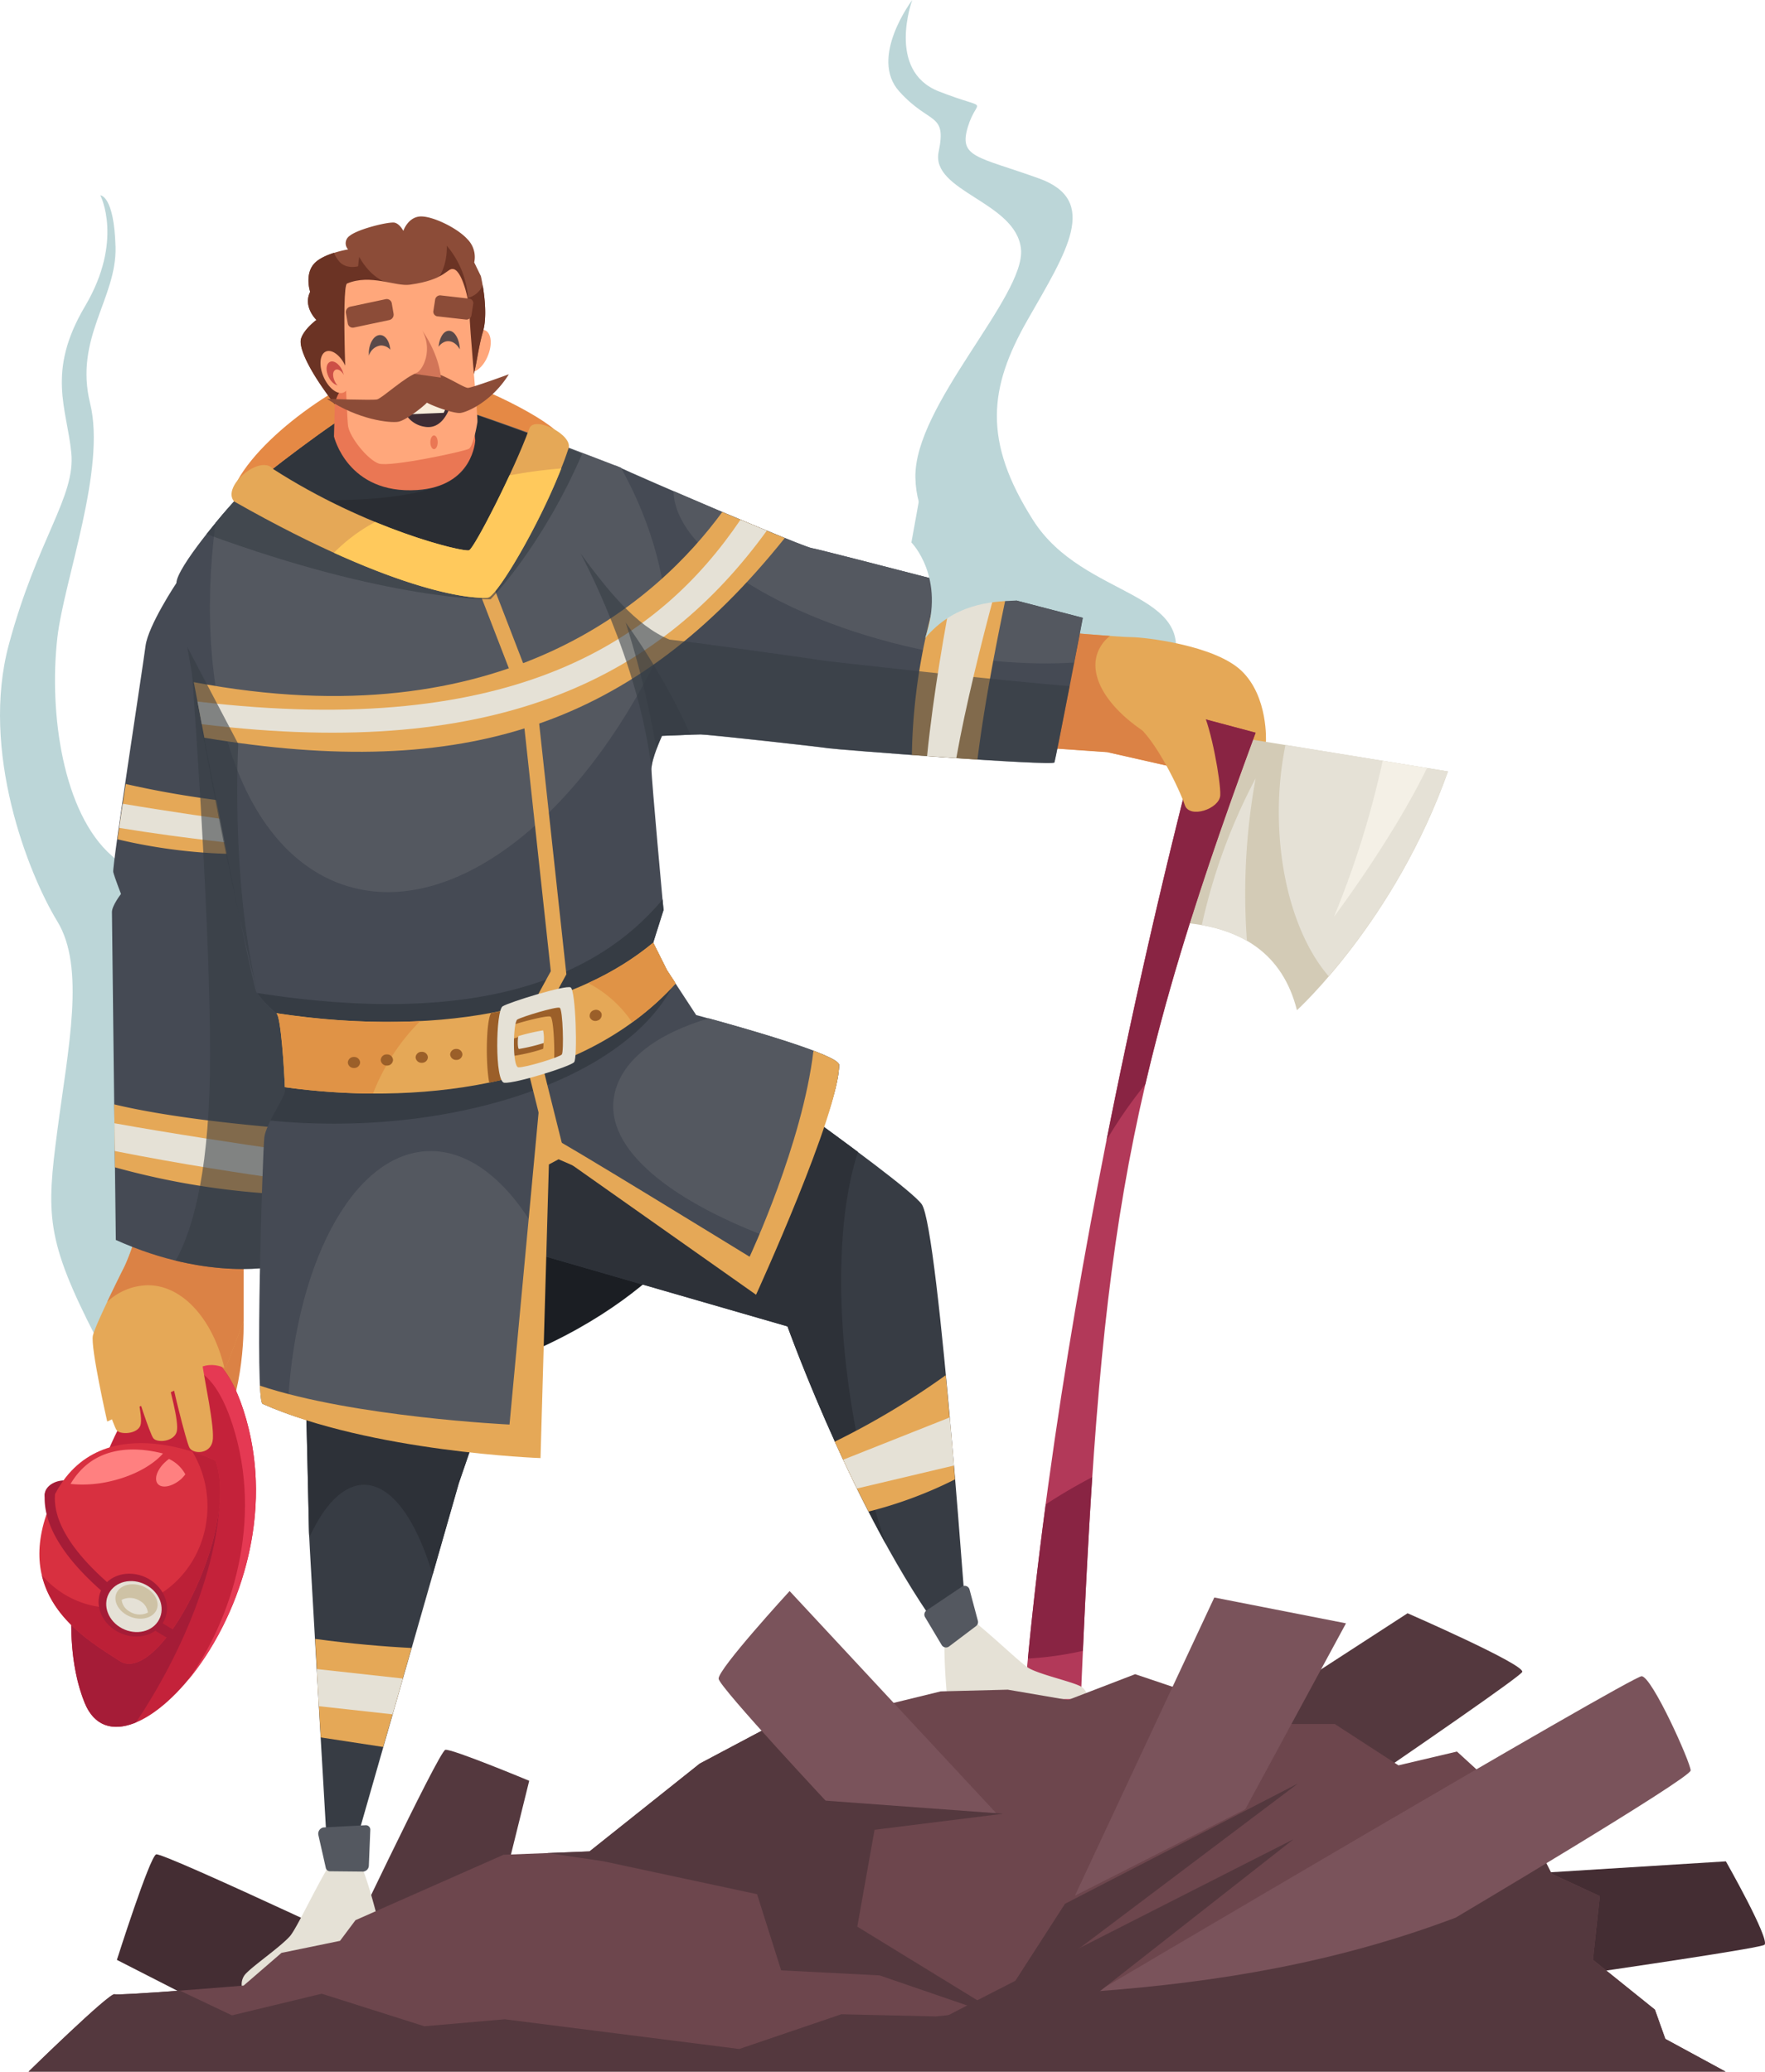 <?xml version="1.0" encoding="UTF-8"?> <svg xmlns="http://www.w3.org/2000/svg" viewBox="0 0 531.05 623.35"><defs><style>.cls-1{isolation:isolate;}.cls-2{fill:#442d33;}.cls-3{fill:#54383e;}.cls-4{fill:#e58945;}.cls-5{fill:#bcd6d8;}.cls-6{fill:#ffa77b;}.cls-7{fill:#db8245;}.cls-8{fill:#c4223a;}.cls-9{fill:#a51c37;}.cls-10{fill:#e53953;}.cls-11{fill:#e5a857;}.cls-12{fill:#d3cbb6;}.cls-13{fill:#1b1e23;}.cls-14{fill:#454a54;}.cls-15{fill:#545860;}.cls-16{fill:#373c44;}.cls-17{fill:#2d3138;}.cls-18{fill:#b23959;}.cls-19{fill:#892443;}.cls-20,.cls-22{fill:#e5e1d6;}.cls-21{fill:#6d464d;}.cls-22{mix-blend-mode:overlay;}.cls-23,.cls-24{fill:#363c44;}.cls-23{mix-blend-mode:multiply;opacity:0.57;}.cls-25{fill:#e09346;}.cls-26{fill:#2a2d33;}.cls-27{fill:#ea7754;}.cls-28{fill:#8c4c38;}.cls-29{fill:#6b3324;}.cls-30{fill:#3e2d34;}.cls-31{fill:#f9eddb;}.cls-32{fill:#7a535b;}.cls-33{fill:#cc4f46;}.cls-34{fill:#9b5f29;}.cls-35{fill:#ffc95c;}.cls-36{fill:#d83040;}.cls-37{fill:#bc2037;}.cls-38{fill:#cec2a5;}.cls-39{fill:#ff8080;}.cls-40{fill:#f4f0e6;}.cls-41{fill:#d27558;}.cls-42{fill:#5a4949;}</style></defs><g class="cls-1"><g id="_Layer_" data-name="&lt;Layer&gt;"><path class="cls-2" d="M-173.51,1431.54c-1.65,1.73-139.06,20.81-139.06,20.81l48.76-41,78.67-4.9S-171.86,1429.82-173.51,1431.54Z" transform="translate(704.42 -846.38)"></path><path class="cls-3" d="M-246.4,1349.43c-.59,2.31-123,84.88-123,84.88l22.37-59.63,66.12-42.88S-245.81,1347.11-246.4,1349.43Z" transform="translate(704.42 -846.38)"></path><path class="cls-2" d="M-657.44,1404.35c2-.81,81,36.57,81,36.57L-628,1457.17l-41.25-21.07S-659.42,1405.16-657.44,1404.35Z" transform="translate(704.42 -846.38)"></path><path class="cls-3" d="M-570.43,1372.89c-1.94.38-32.62,65.24-32.62,65.24l47.38-13.59,10.48-42.33S-568.49,1372.5-570.43,1372.89Z" transform="translate(704.42 -846.38)"></path><path class="cls-4" d="M-537.7,975.53c-6.21-5.43-31.09-18.21-47.2-18.65-10.38-.28-39.23,18.11-48.05,34.08l69.6,26S-531.49,981-537.7,975.53Z" transform="translate(704.42 -846.38)"></path><path class="cls-5" d="M-352,1048.2c9-24.39-26.28-21.29-41.54-45.24s-13.35-39.92-1.7-60.33,21.9-35.93,3.37-42.58-24.17-6.21-21.33-15.53,7.14-4.43-8.74-10.64-8-27.5-8-27.5-13.12,17.29-3.92,27.5,14.33,6.21,11.86,18.18,23.3,15,24.77,29.22-32.22,47.08-31.77,68.81,21.41,23.51,10.18,39.48S-352,1048.2-352,1048.2Z" transform="translate(704.42 -846.38)"></path><path class="cls-5" d="M-670.81,1103.85c-14.65-12.82-18.94-42.81-16.36-65.56,2-17.36,14.74-50.75,9.87-70.51s8.07-31.65,7.64-47.14-4.57-15.49-4.57-15.49,7.09,13.62-4.61,33.38-5.44,30.72-4.13,44.07-10.13,25.64-18.78,57.69,5.75,68.85,14.58,83.33c8.47,13.88,3.28,37.92,0,63s-3.57,32.59,11.54,62c19-13.77,23.95-42.38,25.8-74.25C-661.76,1165.28-653.72,1118.81-670.81,1103.85Z" transform="translate(704.42 -846.38)"></path><path class="cls-6" d="M-557.55,953.22c1.47-3.77.78-7.19-1.34-7.59-1.93-.36-4.37,2-5.6,5.15s-.92,6.42.78,7.33C-561.84,959.11-559,957-557.55,953.22Z" transform="translate(704.42 -846.38)"></path><path class="cls-7" d="M-638.89,1279.09c8.35-13.4,7.77-35.14,7.77-35.14l-17.09,4.46-2.91,18.64Z" transform="translate(704.42 -846.38)"></path><path class="cls-8" d="M-631.16,1270.73c18.42,56.85-36.33,116.23-47.79,88C-697,1314.27-649.9,1212.92-631.16,1270.73Z" transform="translate(704.42 -846.38)"></path><path class="cls-9" d="M-647.82,1288.35c-8.69-2.62-20.06,4.16-33.15,25.19-3,16.36-2.95,32.92,2,45.16,2.94,7.27,8.76,8.73,15.45,5.94A176.89,176.89,0,0,0-651,1342.71c9.11-19,13.09-36.69,12.63-48.18C-638.69,1287.6-643.73,1289.58-647.82,1288.35Z" transform="translate(704.42 -846.38)"></path><path class="cls-10" d="M-631.16,1270.73c-7.8-24-20.5-20.54-31.38-5,10.06-11.65,21.06-12.33,28.08,9.33,9.38,29-.23,58.56-13.42,76.92C-633.08,1334.15-621,1302.06-631.16,1270.73Z" transform="translate(704.42 -846.38)"></path><path class="cls-11" d="M-662.58,1212.1c0,5.82-4.27,15.14-4.27,15.14s-8.84,17.53-9.62,21,4.31,25.87,4.31,25.87l20.84-9.61c4.62-6.6,9.13-8.93,14.76-6.41l5.44-14.17v-28.36Z" transform="translate(704.42 -846.38)"></path><path class="cls-7" d="M-662.58,1212.1c0,5.82-4.27,15.14-4.27,15.14s-2.74,5.44-5.31,10.86a18.36,18.36,0,0,1,12.2-5c10.59,0,19.61,10.37,23.06,24.91l.34.14,5.44-14.17v-28.36Z" transform="translate(704.42 -846.38)"></path><path class="cls-11" d="M-393.43,1071.12l22.13,1.55,29.13,6.6,18.64-9.71s.78-13.59-7.38-21.36-29.51-10.1-33-10.1-26-1.94-26-1.94Z" transform="translate(704.42 -846.38)"></path><path class="cls-7" d="M-345.23,1073.79c-19.6-6.77-32.61-20.59-29-30.86a11.46,11.46,0,0,1,3.78-5.2c-7.84-.57-19.44-1.57-19.44-1.57l-3.49,35,22.13,1.55,29.13,6.6,5.84-3A68.82,68.82,0,0,1-345.23,1073.79Z" transform="translate(704.42 -846.38)"></path><path class="cls-12" d="M-349.55,1123.94c18.94,1.27,31.13,9.64,35.35,26.41,0,0,29.51-26.8,45.44-71.85l-62.15-10.1Z" transform="translate(704.42 -846.38)"></path><path class="cls-13" d="M-567.82,1261.42c59.81-17.09,76.9-51.26,76.9-51.26l-46.6-27.19-26,10.49Z" transform="translate(704.42 -846.38)"></path><path class="cls-14" d="M-460.23,1011.31c-2.72-.39-50.88-21-59-24.86l-7.38,29.91,13.08,51.78s17.6-.78,19.93-.78,36.12,3.76,38.45,4.15,67.58,5.43,68,4.27,8.54-43.5,8.54-43.5S-457.52,1011.69-460.23,1011.31Z" transform="translate(704.42 -846.38)"></path><path class="cls-15" d="M-428.45,1041.59c17.06,3.75,33.35,5,47.17,4.15,1.46-7.51,2.6-13.46,2.6-13.46s-78.84-20.59-81.55-21c-1.85-.27-24.53-9.79-41.52-17.12C-501.58,1011.78-470.18,1032.42-428.45,1041.59Z" transform="translate(704.42 -846.38)"></path><path class="cls-11" d="M-430.06,1073.53c6.47.48,13.39,1,19.74,1.38,2-16.35,5.85-35.92,8.52-48.65l-19.51-5.07A179.13,179.13,0,0,0-430.06,1073.53Z" transform="translate(704.42 -846.38)"></path><path class="cls-16" d="M-417.25,1342.85c-28-35.21-50.23-97.35-50.23-97.35l-89.59-25.89,2.59-42.47,49.71-25.89s72.5,50.23,77.68,57.48,14,134.12,14,134.12Z" transform="translate(704.42 -846.38)"></path><path class="cls-17" d="M-447.22,1275c-6-32.92-5.24-63.08.94-82-23.09-17.25-58.49-41.78-58.49-41.78l-49.71,25.89-2.59,42.47,89.59,25.89s12.1,33.78,29.67,65.65A247.25,247.25,0,0,1-447.22,1275Z" transform="translate(704.42 -846.38)"></path><path class="cls-16" d="M-600,1410.17l33.66-117.55L-540,1216l-11.39-39.35-63.18-3.11s3.11,131.53,3.11,133.6,6,104.68,6,104.68Z" transform="translate(704.42 -846.38)"></path><path class="cls-17" d="M-551.37,1176.63l-63.18-3.11s3.11,131.53,3.11,133.6c0,.15,0,.8.08,1.86,4.56-9.92,10.28-15.84,16.49-15.84,8.27,0,15.67,10.48,20.61,27l7.87-27.49L-540,1216Z" transform="translate(704.42 -846.38)"></path><path class="cls-18" d="M-342.17,1062.7S-384.63,1216-396.54,1361l17.09,2.07c5.69-138.78,11.91-185.39,52.82-296.21Z" transform="translate(704.42 -846.38)"></path><path class="cls-19" d="M-359.81,1172.62c7.39-31.73,17.84-64.24,33.18-105.78l-15.54-4.14s-14.75,53.28-29.31,126.72A139.73,139.73,0,0,1-359.81,1172.62Z" transform="translate(704.42 -846.38)"></path><path class="cls-20" d="M-419.4,1357.7l42.11-.09a3.94,3.94,0,0,0-2.52-4.07c-3-1.35-11.38-3.27-14.82-5.09s-18.64-17.55-23.1-17.9S-419.4,1357.7-419.4,1357.7Z" transform="translate(704.42 -846.38)"></path><path class="cls-20" d="M-589.57,1428.83l-41.76,16.38a4.57,4.57,0,0,1,1.1-5.19c2.54-2.58,10.15-7.83,13-11s12.47-25.41,16.78-27.52S-589.57,1428.83-589.57,1428.83Z" transform="translate(704.42 -846.38)"></path><path class="cls-21" d="M-185.26,1469.72H-695.85s24.34-23.82,25.89-23.3,38.84-2.59,38.84-2.59l11.39-9.84,17.61-3.62,4.66-6.22,44.53-19.68,25.89-1,33.15-26.41,25.37-13.46,23.82-2.59,23.3-5.7,20.2-.52,18.12,3.11,20.2-7.77,44.53,15h15.54l19.16,12.43,17.6-4.15,18.13,16.58,10.36,20.19,14.49,6.73-2.07,19.16,18.65,15,3.1,8.8Z" transform="translate(704.42 -846.38)"></path><path class="cls-3" d="M-206.49,1451.08l-18.65-15,2.07-19.16-14.49-6.73-7.26-14.14-35.74,22.34-38.31,16.84-36.82,5.8-35.76,8.83-31.37,3.25-28.46-.65L-482,1462.91l-70.57-8.94-24.17,2.1-30.88-9.79-27,6.51-15.68-7.44c-9.39.7-18.84,1.32-19.61,1.07-1.55-.52-25.89,23.3-25.89,23.3h510.59l-18.13-9.84Z" transform="translate(704.42 -846.38)"></path><path class="cls-14" d="M-669.57,1219.48c28.5,12.81,48.94,7.76,48.94,7.76l7.37-90.88-21.74-94-16.32-20.59s-8.54,12.82-9.32,19-10.1,66.42-9.71,68,2.33,6.6,2.33,6.6-2.72,3.5-2.72,5.44S-669.57,1219.48-669.57,1219.48Z" transform="translate(704.42 -846.38)"></path><path class="cls-11" d="M-631.35,1088a288.59,288.59,0,0,1-35.24-5.72c-.8,5.35-1.66,11.09-2.48,16.64a163.37,163.37,0,0,0,38.08,4.44l1.14-8.88Z" transform="translate(704.42 -846.38)"></path><path class="cls-22" d="M-667.48,1088.22c-.36,2.41-.72,4.84-1.08,7.27,20.95,3.39,37.25,4.89,37.25,4.89l1-2.67.19-1.43-1.69-2.66C-637.82,1092.8-652.42,1090.76-667.48,1088.22Z" transform="translate(704.42 -846.38)"></path><path class="cls-11" d="M-669.83,1197.62a230.36,230.36,0,0,0,50.94,8.16l1.61-19.8c-13.9-1.11-36.47-3.38-52.78-7.3C-670,1185.38-669.9,1191.86-669.83,1197.62Z" transform="translate(704.42 -846.38)"></path><path class="cls-22" d="M-618.53,1201.27l.71-8.63c-15.11-2.18-35.14-5.21-52.17-8.28,0,2.87.07,5.67.1,8.36C-649.89,1196.67-631.87,1199.45-618.53,1201.27Z" transform="translate(704.42 -846.38)"></path><path class="cls-23" d="M-635,1042.38l-12.43-4.28s6.21,79.9,6.21,125.84c0,32.57-4.56,51.45-10.36,61.76,18.72,4.56,31,1.54,31,1.54l7.37-90.88Z" transform="translate(704.42 -846.38)"></path><path class="cls-14" d="M-625.42,1268.8c32.62,14.5,82.33,14,82.33,14l2.59-87.51,3.63-1.56,59.55,39.88s25.37-52.22,25.37-66.8c0-3.63-43-15-43-15l-8.8-13.46-4.15-8.29,3.11-9.84s-3.62-39.35-3.62-42.46,3.1-9.84,3.1-9.84c3-24.9,4.78-50.11-11.91-80.26,0,0-61.1-24.34-69.39-23.31s-43.5,29-46.6,32.11-18.13,20.71-18.13,25.37,22.53,121,24.08,123.12,4.4,5.31,6,6.34,2.59,21.23,2.59,23.3-5.7,9.84-6.22,14S-627.79,1267.75-625.42,1268.8Z" transform="translate(704.42 -846.38)"></path><path class="cls-15" d="M-503.4,1037.31c-.47-15.46-4.23-32.21-14.19-50.21,0,0-60.71-23.82-69-22.79s-43.5,29-46.6,32.11c-1.08,1.07-3.57,3.88-6.38,7.28-7.06,54.17,8.28,99.91,39.87,109.37C-566.78,1122.91-527,1090.16-503.4,1037.31Z" transform="translate(704.42 -846.38)"></path><path class="cls-15" d="M-543.09,1282.78l1.85-62.58c-9.07-17.38-21.38-28-34.54-27.45-22.9.93-40.51,35.17-42.13,79C-585.7,1283.22-543.09,1282.78-543.09,1282.78Z" transform="translate(704.42 -846.38)"></path><path class="cls-15" d="M-451.95,1166.79c0-3-28.76-11.13-39.22-14-14.88,4.43-26,12-28.36,22.8-3.62,16.81,18.13,32.88,48.74,44C-463.27,1203.06-451.95,1176.53-451.95,1166.79Z" transform="translate(704.42 -846.38)"></path><path class="cls-24" d="M-501.41,1141.86l-2.32-3.55-4.15-8.29,3.11-9.84-.29-3.16c-20,24-56.54,38.37-122,28.14a34.18,34.18,0,0,0,5.76,6.09c1.55,1,2.59,21.23,2.59,23.3,0,1.39-2.54,5.31-4.38,9C-570.15,1188.8-515.77,1171.71-501.41,1141.86Z" transform="translate(704.42 -846.38)"></path><path class="cls-11" d="M-451.95,1166.79c0-1-3.15-2.53-7.72-4.26-3.29,28-19.21,62-19.21,62S-538.3,1188-539.46,1188l1.71,6.07.88-.38,59.93,42.27S-451.95,1181.37-451.95,1166.79Z" transform="translate(704.42 -846.38)"></path><path class="cls-11" d="M-542.18,1179.09l-8.94,95.93s-46.61-2.21-75.1-11.7c.17,3.29.42,5.31.8,5.48,32.62,14.5,83.63,16.31,83.63,16.31l2.52-88.35,2.91-1.56,4.84,2.1Z" transform="translate(704.42 -846.38)"></path><polygon class="cls-11" points="165.33 347.89 159.16 323.18 161.17 300.57 165.72 292.24 156.9 210.91 143.8 177.02 148.06 175.37 161.37 209.83 161.4 210.13 170.41 293.17 165.63 301.93 163.77 322.82 169.76 346.79 165.33 347.89"></polygon><path class="cls-11" d="M-501.12,1142.3l-2.61-4-4.15-8.29c-21.49,18-60.32,29.26-113.4,21.23,1.4.94,2.39,17.58,2.56,22.26C-581.23,1178.75-530.53,1174.81-501.12,1142.3Z" transform="translate(704.42 -846.38)"></path><path class="cls-25" d="M-592.18,1175.42A63,63,0,0,1-578,1153.63a215.55,215.55,0,0,1-43.26-2.38c1.4.94,2.39,17.58,2.56,22.26A199.58,199.58,0,0,0-592.18,1175.42Z" transform="translate(704.42 -846.38)"></path><path class="cls-25" d="M-503.73,1138.31l-4.15-8.29a86.66,86.66,0,0,1-19.59,12.16A35.71,35.71,0,0,1-514.23,1154a84.68,84.68,0,0,0,13.11-11.71Z" transform="translate(704.42 -846.38)"></path><path class="cls-23" d="M-543.68,977.45l-85.82,15.8c-1.88,1.55-3.2,2.67-3.69,3.17-1.42,1.41-5.29,5.83-9.1,10.66,55,20.24,85.48,19.63,85.48,19.63s15.42-15.64,27.56-43.8C-533.44,981.3-538.43,979.41-543.68,977.45Z" transform="translate(704.42 -846.38)"></path><path class="cls-26" d="M-586.59,964.31c-5.91.74-25.53,15.19-37.41,24.54,32.94,22.55,61.23,24,61.23,24s12.59-17,18.25-35.72C-561.95,970.69-582.08,963.75-586.59,964.31Z" transform="translate(704.42 -846.38)"></path><path class="cls-23" d="M-565.19,969.8c-10.16-3.4-18.66-5.83-21.4-5.49-5.91.74-25.53,15.19-37.41,24.54,4.44,3,8.79,5.68,13,8,1.26,0,2.54.08,3.85.08,22.36,0,41.1-2.9,44.15-12.44C-561.81,980.83-561.53,972.6-565.19,969.8Z" transform="translate(704.42 -846.38)"></path><path class="cls-11" d="M-545.16,975.32c-4.66,12.84-16.58,36-18.12,36.63-1.76.66-30.79-6.29-59-24.47-3.8-4.55-15.53,5.21-11.73,9.77,50.71,28.81,73.38,29.41,76.4,28.94s18.08-26.18,24.23-44.85C-531.85,977.31-543.69,971.27-545.16,975.32Z" transform="translate(704.42 -846.38)"></path><path class="cls-27" d="M-603.93,977.71l.77-29.13,39,1.75,2.73,28.56s-.57,13.84-17.48,14.94C-599.86,995.19-603.93,977.71-603.93,977.71Z" transform="translate(704.42 -846.38)"></path><path class="cls-28" d="M-559.74,929.46l-2-4.12a7.6,7.6,0,0,0-2.06-7c-3.17-3.51-11-7.22-14.49-6.8s-4.78,4.32-4.78,4.32-1-2.06-2.57-2.47-11,1.86-13.52,3.92a2.69,2.69,0,0,0-.52,4.12s-7.74,1.24-10.4,4.53-1,8.25-1,8.25c-2.25,4.53,1.89,8.45,1.89,8.45s-3.69,2.69-4.61,5.58,2.91,10.5,10.1,19.77c3.34-15.34,24.78-2.19,40.07-5.5,2.46-2.31,2.55-9.64,4.53-16.31C-557.28,939.91-559.74,929.46-559.74,929.46Z" transform="translate(704.42 -846.38)"></path><path class="cls-29" d="M-563.8,941.66A27.2,27.2,0,0,0-570,920.3s.52,8-4.66,12S-563.8,941.66-563.8,941.66Z" transform="translate(704.42 -846.38)"></path><path class="cls-29" d="M-590.92,945.24a27.41,27.41,0,0,1-5.4-21.56s3.58,7.21,10,8.11S-590.92,945.24-590.92,945.24Z" transform="translate(704.42 -846.38)"></path><path class="cls-29" d="M-563.63,936s-2.75,4.43-7,4.5-10.16-5.08-10.16-5.08a2.69,2.69,0,0,1-3.49,2.25c-3.18-.59-11-6.41-11.67-7.87s.25-3.56.25-3.56-3.84,1.52-6.39-.89a9.42,9.42,0,0,1-1.85-2.9c-2.26.72-4.85,1.85-6.17,3.49-2.67,3.3-1,8.25-1,8.25-2.25,4.53,1.89,8.45,1.89,8.45s-3.69,2.69-4.61,5.58,2.91,10.5,10.1,19.77c3.34-15.34,24.78-2.19,40.07-5.5,2.46-2.31,2.55-9.64,4.53-16.31,1.26-4.25.54-10.41-.06-14A6.43,6.43,0,0,1-563.63,936Z" transform="translate(704.42 -846.38)"></path><path class="cls-6" d="M-600,931.69c-1.8.75-.08,40.59.31,42.91.58,3.49,5.9,10.09,9.21,11.26s26-3.68,27.18-4.46,2.33-6.6,2.53-8-2.53-29.91-2.33-32.24-1.88-13-4.79-13.78c-2.11-.56-2.07,3.12-13.21,4.66C-585.41,932.67-592.93,928.71-600,931.69Z" transform="translate(704.42 -846.38)"></path><path class="cls-27" d="M-572.73,979.46c0-1.14-.5-2.07-1.11-2.07s-1.1.93-1.1,2.07.5,2.07,1.1,2.07S-572.73,980.6-572.73,979.46Z" transform="translate(704.42 -846.38)"></path><path class="cls-6" d="M-600.38,956.74c-1.65-3.7-4.56-5.62-6.34-4.39-1.61,1.12-1.68,4.49-.27,7.6s3.91,5.17,5.76,4.61C-599.21,963.93-598.74,960.41-600.38,956.74Z" transform="translate(704.42 -846.38)"></path><path class="cls-30" d="M-583.53,966.68a8.06,8.06,0,0,0,6.72,8.08c7,1.39,8.66-9.09,8.66-9.09Z" transform="translate(704.42 -846.38)"></path><path class="cls-31" d="M-582,967.32a7.22,7.22,0,0,0,1.07,3.7l10-.42a15.12,15.12,0,0,0,1.38-4.09Z" transform="translate(704.42 -846.38)"></path><path class="cls-28" d="M-551.32,959c-5,8.08-12.4,11.36-14.55,11.63s-9.71-2.55-10.66-3.48a20.84,20.84,0,0,1-3-3.29c-.16-.52,1.08-4.73,4-5.41s10.56,4.73,11.93,4.64S-551.32,959-551.32,959Z" transform="translate(704.42 -846.38)"></path><path class="cls-28" d="M-606.07,966.38c9.51,6.38,19,7.31,21.45,6.91s8.94-5.52,9.47-6.72,3.46-5.94,3.35-6.5-2.38-2.77-7.06-1.5c-3.38.91-10.63,7.69-12.13,8S-606.07,966.38-606.07,966.38Z" transform="translate(704.42 -846.38)"></path><path class="cls-32" d="M-374,1445.51s160.4-94.76,163.5-94.76,14.76,26,14.76,28.35-70.68,44.28-70.68,44.28C-302.43,1437-338.26,1442.83-374,1445.51Z" transform="translate(704.42 -846.38)"></path><path class="cls-3" d="M-429.68,1458.33c2.07-1.55,114.44-58.52,114.44-58.52l-67.32,52.82Z" transform="translate(704.42 -846.38)"></path><polygon class="cls-3" points="181.43 560.02 227.78 569.95 235.04 592.87 264.64 594.38 303.74 607.81 257.94 579.72 264.09 545.22 246.14 516.08 235.9 517.19 210.53 530.65 177.39 557.06 164.73 557.57 181.43 560.02"></polygon><path class="cls-11" d="M-468.3,1008.27c-5-2-11.79-4.85-18.81-7.83-19.11,26.14-65.71,68.9-159,51.2,1,5.23,2.05,10.88,3.17,16.72C-564.74,1081.43-513.72,1065-468.3,1008.27Z" transform="translate(704.42 -846.38)"></path><path class="cls-22" d="M-645,1057.47q.63,3.35,1.29,6.81c90.42,11.15,138.67-15.08,170-58.21l-7.92-3.3C-505.91,1038.6-549,1068.92-645,1057.47Z" transform="translate(704.42 -846.38)"></path><path class="cls-23" d="M-457.77,1045c-2.74-.51-42.47-6-45.21-6.16-10.23-4.3-18.59-14.83-26.77-25.94,0,0,17.47,32,21.36,64.86,0-3.11,3.1-9.84,3.1-9.84v-.1c4.92-.2,10.41-.42,11.64-.42,2.34,0,36.12,3.76,38.45,4.15s67.58,5.43,68,4.27c.2-.6,2.45-12,4.59-23C-399.51,1051.6-455.43,1045.4-457.77,1045Z" transform="translate(704.42 -846.38)"></path><path class="cls-23" d="M-632.74,1070.21-648.09,1041c6.44,36.93,13.31,73,20.85,102.76C-635,1110.34-632.74,1070.21-632.74,1070.21Z" transform="translate(704.42 -846.38)"></path><path class="cls-11" d="M-443.09,1301.2a126.4,126.4,0,0,0,26-9.68c-.86-10.27-1.8-21.06-2.78-31.35a233.58,233.58,0,0,1-33.39,20C-450.22,1286.8-446.81,1294-443.09,1301.2Z" transform="translate(704.42 -846.38)"></path><path class="cls-11" d="M-607.91,1369.16l18.78,2.87,8.53-29.78c-8.21-.42-18-1.24-29-2.73C-609.09,1348.9-608.48,1359.26-607.91,1369.16Z" transform="translate(704.42 -846.38)"></path><path class="cls-23" d="M-505.29,1067.88a.31.31,0,0,0,0-.1l8.64-.34a199.17,199.17,0,0,0-19.52-33.74,276.19,276.19,0,0,1,9.25,38.14C-506.11,1069.68-505.29,1067.88-505.29,1067.88Z" transform="translate(704.42 -846.38)"></path><path class="cls-33" d="M-601.45,957.79c-1-2.1-2.74-3.16-3.85-2.43s-1.1,2.6-.28,4.37,2.34,2.92,3.49,2.57S-600.49,959.88-601.45,957.79Z" transform="translate(704.42 -846.38)"></path><path class="cls-6" d="M-600.75,959.64c-.73-1.63-2-2.47-2.83-1.93s-.76,2-.14,3.36,1.74,2.28,2.57,2S-600,961.26-600.75,959.64Z" transform="translate(704.42 -846.38)"></path><path class="cls-11" d="M-362.95,1064.13c6.24,4.51,13.6,20.19,15,24.46s10.48,1.17,10.68-2.91-2.79-20.63-5.44-25.44C-351.29,1044.71-368.58,1060.05-362.95,1064.13Z" transform="translate(704.42 -846.38)"></path><path class="cls-20" d="M-268.76,1078.5l-48.89-8a101.42,101.42,0,0,0-2,20.24c0,20.79,6,39,15,49.38A197.42,197.42,0,0,0-268.76,1078.5Z" transform="translate(704.42 -846.38)"></path><path class="cls-34" d="M-533.66,1164.9c.06-6.9-.68-18.39-1.84-19a1.73,1.73,0,0,0-.76-.11,131.1,131.1,0,0,1-20.4,5.42c-1.42,2-1.74,14.72-.56,20.95,2-.4,3.94-.86,5.89-1.35-1.88-.29-1.83-14.56-.52-15.36s12.05-3.73,13.06-3.17,1.38,11.33,1,14.31C-536.38,1166-535,1165.48-533.66,1164.9Z" transform="translate(704.42 -846.38)"></path><path class="cls-34" d="M-549.8,1164.08c-.57-.12-.42-5,0-5.23s8.36-2.23,8.66-2,.32,4.86.11,5.13A55.07,55.07,0,0,1-549.8,1164.08Z" transform="translate(704.42 -846.38)"></path><path class="cls-20" d="M-532.73,1143.48c-1.56-.77-18.39,4.41-20.46,5.7s-2.42,22.82.52,23c3.37.26,19.94-4.91,21-6.21S-531.18,1144.26-532.73,1143.48Zm-2.65,20.18c-.64.81-11,4-13.08,3.87-1.83-.14-1.61-13.56-.32-14.37s11.79-4,12.76-3.55S-534.73,1162.85-535.38,1163.66Z" transform="translate(704.42 -846.38)"></path><path class="cls-20" d="M-548.27,1162c-.49-.08-.43-3.7-.09-3.89a61,61,0,0,1,7.35-1.7,11.56,11.56,0,0,1,.17,3.81A52.2,52.2,0,0,1-548.27,1162Z" transform="translate(704.42 -846.38)"></path><path class="cls-22" d="M-425.48,1073.87l8.79.61c2.87-16.16,7.71-35.35,11.41-49.13l-12.25-3.18C-419.95,1034.58-423.61,1055.07-425.48,1073.87Z" transform="translate(704.42 -846.38)"></path><path class="cls-35" d="M-551.13,989.42c-5.14,11.06-11.09,22.14-12.15,22.53s-12.78-2.13-28.26-8.51a52.44,52.44,0,0,0-12.41,9.26c29.86,13.57,44,13.85,46.36,13.49,2.67-.41,15.08-21.12,22.05-38.86A145.22,145.22,0,0,0-551.13,989.42Z" transform="translate(704.42 -846.38)"></path><path class="cls-22" d="M-446.57,1294.26l29.17-6.91c-.41-4.79-.83-9.63-1.26-14.48l-32.06,12.73C-449.4,1288.43-448,1291.33-446.57,1294.26Z" transform="translate(704.42 -846.38)"></path><path class="cls-22" d="M-586.32,1362.21l3.09-10.77-25.87-2.85c.21,3.68.43,7.43.65,11.18Z" transform="translate(704.42 -846.38)"></path><path class="cls-34" d="M-523.44,1151.33a1.76,1.76,0,0,0-2.26-1,1.76,1.76,0,0,0-1.25,2.14,1.77,1.77,0,0,0,2.27,1A1.75,1.75,0,0,0-523.44,1151.33Z" transform="translate(704.42 -846.38)"></path><path class="cls-34" d="M-565.29,1163.65a1.76,1.76,0,0,0-1.85-1.65,1.76,1.76,0,0,0-1.84,1.65,1.76,1.76,0,0,0,1.84,1.65A1.76,1.76,0,0,0-565.29,1163.65Z" transform="translate(704.42 -846.38)"></path><path class="cls-34" d="M-575.68,1164.52a1.76,1.76,0,0,0-1.84-1.65,1.76,1.76,0,0,0-1.85,1.65,1.76,1.76,0,0,0,1.85,1.65A1.76,1.76,0,0,0-575.68,1164.52Z" transform="translate(704.42 -846.38)"></path><path class="cls-34" d="M-586.17,1165.3a1.75,1.75,0,0,0-1.84-1.65,1.76,1.76,0,0,0-1.85,1.65A1.76,1.76,0,0,0-588,1167,1.75,1.75,0,0,0-586.17,1165.3Z" transform="translate(704.42 -846.38)"></path><path class="cls-34" d="M-596.07,1166.08a1.76,1.76,0,0,0-1.84-1.66,1.76,1.76,0,0,0-1.85,1.66,1.76,1.76,0,0,0,1.85,1.65A1.76,1.76,0,0,0-596.07,1166.08Z" transform="translate(704.42 -846.38)"></path><path class="cls-11" d="M-654.35,1259.26c.69,4.4,4,15,3.08,18s-6,3.33-7.05,1.84-5.11-13.77-5.34-15.7S-654.35,1259.26-654.35,1259.26Z" transform="translate(704.42 -846.38)"></path><path class="cls-11" d="M-643.73,1255.55c.73,6,4.1,20.67,3.25,24.58s-6,3.85-7,1.73-5.25-19.1-5.5-21.73S-643.73,1255.55-643.73,1255.55Z" transform="translate(704.42 -846.38)"></path><path class="cls-11" d="M-664.68,1258.72c.55,4,3.47,13.89,2.5,16.57s-6.18,2.82-7.16,1.42-4.68-12.8-4.85-14.57S-664.68,1258.72-664.68,1258.72Z" transform="translate(704.42 -846.38)"></path><path class="cls-9" d="M-680.75,1294.52c-.42-2-3-3.12-5.85-2.53s-4.74,2.69-4.32,4.69,3,3.12,5.85,2.53S-680.33,1296.52-680.75,1294.52Z" transform="translate(704.42 -846.38)"></path><path class="cls-36" d="M-639.59,1285.89c7.49,20.86-16.91,68.1-28.91,60.22-9.92-6.51-32-18.65-21.14-46.24C-676.83,1267.29-639.59,1285.89-639.59,1285.89Z" transform="translate(704.42 -846.38)"></path><path class="cls-37" d="M-639.59,1285.89a54,54,0,0,0-6.93-2.69,31.76,31.76,0,0,1,4.52,16.41c0,16.88-12.86,30.55-28.74,30.55a27.87,27.87,0,0,1-21.09-9.85c3.21,13.75,16.3,21.19,23.33,25.8C-656.5,1354-632.1,1306.75-639.59,1285.89Z" transform="translate(704.42 -846.38)"></path><path class="cls-9" d="M-653.28,1339.44a1.48,1.48,0,0,1-.75-.2c-1.56-.88-38.15-21.8-36.93-43.08a1.52,1.52,0,0,1,1.62-1.42,1.53,1.53,0,0,1,1.45,1.61c-1.11,19.41,35,40.05,35.37,40.25a1.52,1.52,0,0,1,.58,2.08A1.51,1.51,0,0,1-653.28,1339.44Z" transform="translate(704.42 -846.38)"></path><ellipse class="cls-9" cx="-664.38" cy="1329.27" rx="9.21" ry="10.52" transform="translate(-883.39 -681.42) rotate(-64.97)"></ellipse><path class="cls-20" d="M-660.62,1323.2c-4.18-2.16-9.14-1-11.07,2.68s-.12,8.34,4.06,10.5,9.14,1,11.07-2.68S-656.44,1325.36-660.62,1323.2Z" transform="translate(704.42 -846.38)"></path><path class="cls-38" d="M-660.14,1324.35c-3-1.88-6.91-1.65-8.68.5s-.76,5.43,2.26,7.31,6.91,1.65,8.69-.5S-657.12,1326.23-660.14,1324.35Z" transform="translate(704.42 -846.38)"></path><path class="cls-20" d="M-662.25,1328.12a5.59,5.59,0,0,0-5.56-.36,4.55,4.55,0,0,0,2.32,3.48,5.64,5.64,0,0,0,5.57.36A4.59,4.59,0,0,0-662.25,1328.12Z" transform="translate(704.42 -846.38)"></path><path class="cls-39" d="M-655.37,1283.73c-8.19-2.07-20.78-2.78-27.82,9.16a36.22,36.22,0,0,0,12.05-.82C-664.24,1290.48-658.55,1287.31-655.37,1283.73Z" transform="translate(704.42 -846.38)"></path><path class="cls-39" d="M-648.66,1290a10.81,10.81,0,0,0-4.91-4.63,9.62,9.62,0,0,0-1,.81c-2.57,2.27-3.62,5.29-2.34,6.73s4.4.77,7-1.5A11.41,11.41,0,0,0-648.66,1290Z" transform="translate(704.42 -846.38)"></path><path class="cls-40" d="M-288.4,1075.31a276,276,0,0,1-14.67,46.94s17.6-23.36,28-44.78Z" transform="translate(704.42 -846.38)"></path><path class="cls-20" d="M-342.82,1124.74a41.15,41.15,0,0,1,13.57,4.74,194.46,194.46,0,0,1,2.62-48.91A174,174,0,0,0-342.82,1124.74Z" transform="translate(704.42 -846.38)"></path><path class="cls-19" d="M-395.15,1345.43a100.57,100.57,0,0,0,16.55-2.32c.86-19.08,1.76-36.34,2.82-52.28-5,2.63-9.71,5.39-14,8.22C-391.85,1314.41-393.66,1329.93-395.15,1345.43Z" transform="translate(704.42 -846.38)"></path><path class="cls-15" d="M-421.1,1341.34l-5-8.39a1.51,1.51,0,0,1,.46-2l10.64-7.14a1.5,1.5,0,0,1,2.3.87l2.5,9.38a1.51,1.51,0,0,1-.55,1.6l-8.13,6.14A1.53,1.53,0,0,1-421.1,1341.34Z" transform="translate(704.42 -846.38)"></path><path class="cls-15" d="M-593.44,1407.75l.43-10.67a1.34,1.34,0,0,0-1.36-1.5l-12.65.66a1.91,1.91,0,0,0-1.61,2.28l2.24,9.91a1.27,1.27,0,0,0,1.23,1l10,.1A1.86,1.86,0,0,0-593.44,1407.75Z" transform="translate(704.42 -846.38)"></path><path class="cls-5" d="M-426.06,1038.36c6.3-18.24-4.14-28.76-4.14-28.76l2.85-15.77,28.72,33.25C-406.68,1027.35-417.37,1028.13-426.06,1038.36Z" transform="translate(704.42 -846.38)"></path><polygon class="cls-32" points="323.42 570.4 365.36 480.68 404.98 488.45 374.68 544.38 323.42 570.4"></polygon><path class="cls-32" d="M-404.7,1391.92l-62.14-66.8s-21.75,23.69-21.36,26.41,34.57,39.22,34.57,39.22Z" transform="translate(704.42 -846.38)"></path><polygon class="cls-3" points="299.55 605.24 390.55 536.63 320.42 572.85 299.55 605.24"></polygon><polygon class="cls-3" points="253.59 551.76 301.86 545.74 241.08 541.27 253.59 551.76"></polygon><path class="cls-28" d="M-571.93,935.25l8.78,1a1.38,1.38,0,0,1,1.09,1.7l-.5,3.21a1.54,1.54,0,0,1-1.58,1.39l-8.78-1a1.41,1.41,0,0,1-1.09-1.7l.5-3.21A1.53,1.53,0,0,1-571.93,935.25Z" transform="translate(704.42 -846.38)"></path><path class="cls-28" d="M-599,938.65l10.57-2.24a1.54,1.54,0,0,1,1.88,1.2l.55,3.2a1.67,1.67,0,0,1-1.34,1.88l-10.57,2.24a1.53,1.53,0,0,1-1.87-1.2l-.56-3.2A1.68,1.68,0,0,1-599,938.65Z" transform="translate(704.42 -846.38)"></path><path class="cls-41" d="M-577.34,945.86c3.59,6.8-.72,13.37-2.5,12.87l0,.13,8.07,1.14S-572,953.7-577.34,945.86Z" transform="translate(704.42 -846.38)"></path><path class="cls-42" d="M-570.45,949.18c1.66-.51,3.33.46,4.37,2.29,0-.1,0-.2,0-.3-.23-3.22-1.84-5.56-3.6-5.23-1.46.27-2.55,2.28-2.77,4.78A4,4,0,0,1-570.45,949.18Z" transform="translate(704.42 -846.38)"></path><path class="cls-42" d="M-593.41,953.41a4.24,4.24,0,0,1,3.49-3.07A3.7,3.7,0,0,1-587,951.6c-.19-2.45-1.4-4.34-3-4.4-1.78-.08-3.32,2.25-3.45,5.21C-593.44,952.75-593.43,953.08-593.41,953.41Z" transform="translate(704.42 -846.38)"></path></g></g></svg> 